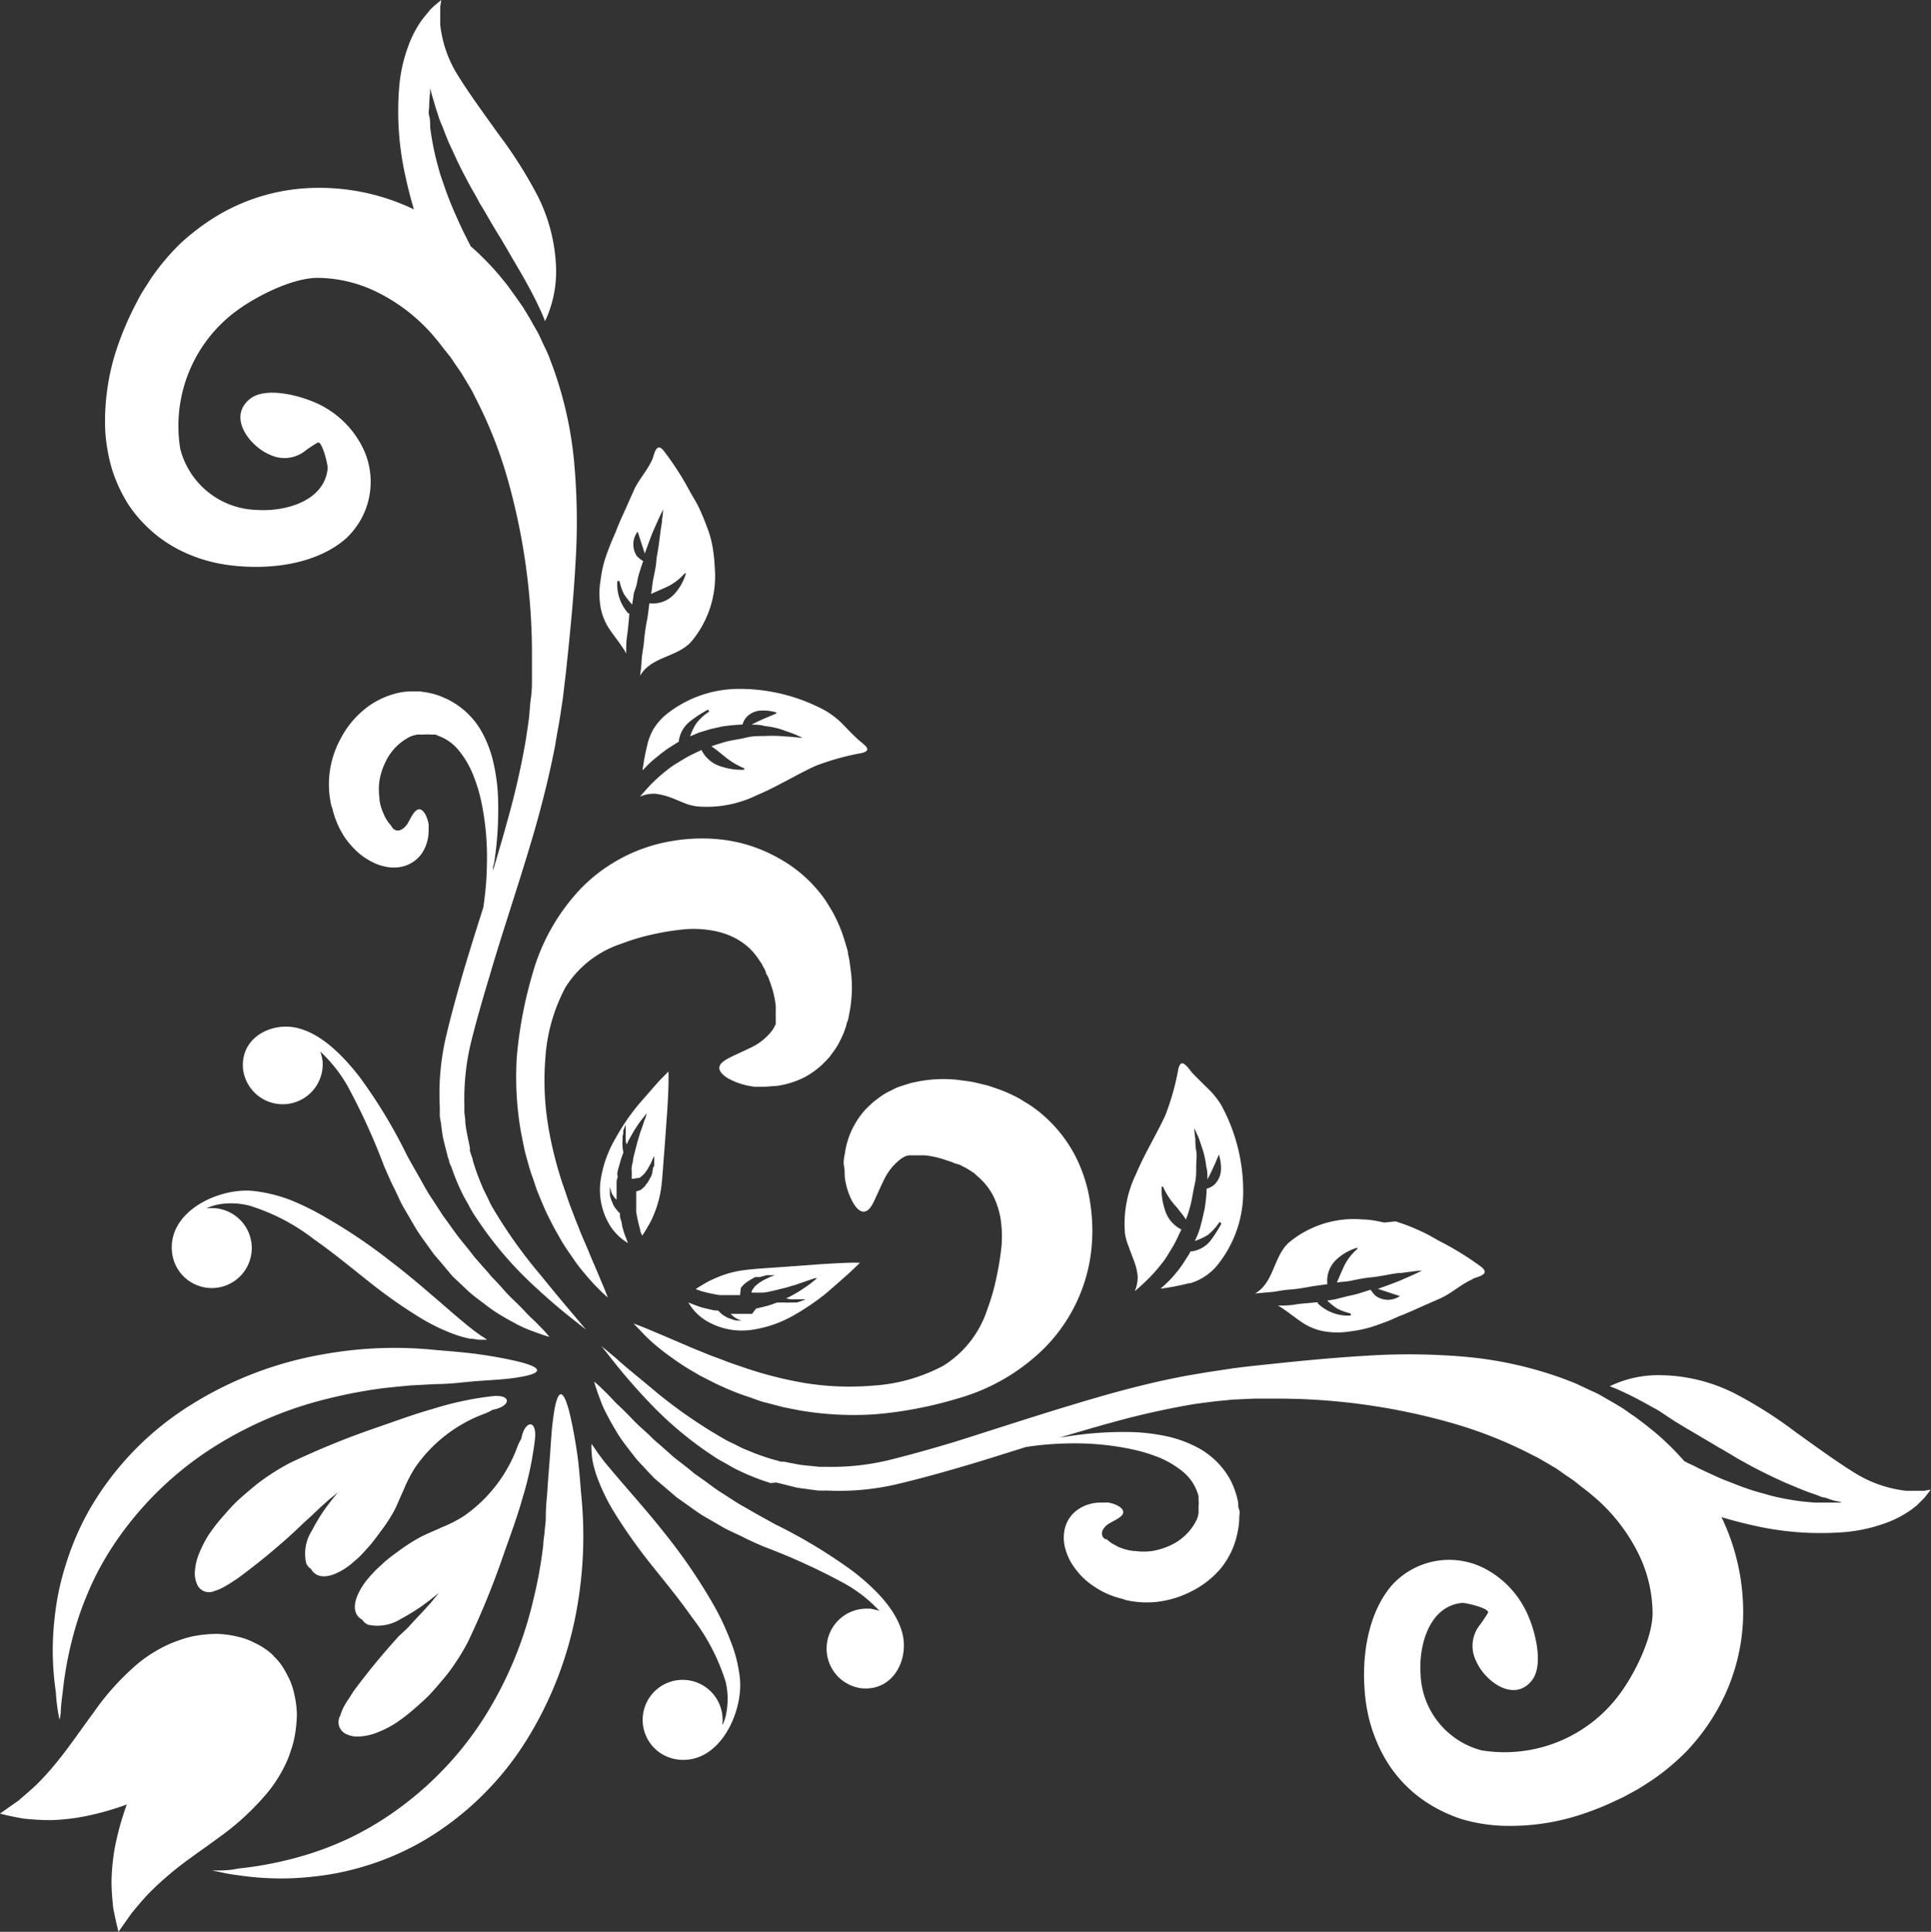 <svg xmlns="http://www.w3.org/2000/svg" viewBox="0 0 132.82 132.86"><rect x="0" y="0" width="132.82" height="132.86" fill="#333333" stroke="none"/><defs><style>.cls-1{fill:#fff;}</style></defs><title>Flower Corner BL</title><g id="Layer_2" data-name="Layer 2"><g id="Layer_1-2" data-name="Layer 1"><path class="cls-1" d="M22.19,73a3.06,3.06,0,0,0-.16-.68,10,10,0,0,1,1.87,2.36,44.27,44.27,0,0,1,2.53,5.55c.22.49.43,1,.67,1.47s.45,1,.71,1.43l.79,1.35c.26.43.56.83.84,1.22l.41.57.44.51.84,1,.85.8a8.19,8.19,0,0,0,.8.69c.55.41,1,.78,1.49,1.08s.88.51,1.25.71a8.1,8.1,0,0,0,1,.45l.71.26c.38.13.56.17.56.17s-.12-.15-.39-.45l-.52-.53c-.21-.21-.48-.44-.75-.74s-.61-.62-1-1S34.41,88.41,34,88c-.23-.22-.42-.49-.66-.74l-.71-.81c-.23-.3-.47-.61-.73-.92L31.48,85l-.38-.52c-.25-.37-.54-.72-.79-1.12l-.79-1.21c-.26-.42-.5-.87-.75-1.31s-.52-.9-.77-1.37a35.42,35.42,0,0,0-3.25-5.38c-1.07-1.38-2.59-3-4.34-3.4s-3.91.67-3.69,2.86A2.75,2.75,0,0,0,22.19,73Z"/><path class="cls-1" d="M4.18,117.78c0-.31.05-.78.13-1.38a25.28,25.28,0,0,1,1-4.87,22.44,22.44,0,0,1,1.25-3.11,21,21,0,0,1,2-3.22,23.15,23.15,0,0,1,6.27-5.76,26.4,26.4,0,0,1,7.94-3.3,33.22,33.22,0,0,1,3.77-.69l.89-.09.86-.08L30,95.19c1.05,0,2-.15,2.86-.21s1.59-.1,2.19-.17c1.2-.15,1.87-.33,1.89-.56s-.64-.48-1.83-.73c-.6-.13-1.33-.26-2.18-.38s-1.84-.2-2.93-.29a27.53,27.53,0,0,0-7.81.3,25.19,25.19,0,0,0-9.09,3.49,20.62,20.62,0,0,0-6.84,7,19,19,0,0,0-1.72,3.92,18.07,18.07,0,0,0-.77,3.6,19.61,19.61,0,0,0,.07,5.21A12.68,12.68,0,0,0,4,117.79c.06.31.09.48.09.48S4.15,118.1,4.18,117.78Z"/><path class="cls-1" d="M17.16,82.92a13.89,13.89,0,0,1,4.42,2.3c1.43,1,2.79,2.14,4,3.09a34.63,34.63,0,0,0,3.29,2.3,13.33,13.33,0,0,0,2.53,1.21,8.78,8.78,0,0,0,.92.25c.27,0,.49.07.66.07.36,0,.52,0,.52,0a4.68,4.68,0,0,0-.42-.28l-.5-.36c-.2-.17-.43-.33-.69-.56-.52-.42-1.17-1-2-1.71s-1.82-1.57-3.07-2.52a36.51,36.51,0,0,0-4.35-2.94A18.4,18.4,0,0,0,20,82.54a10.24,10.24,0,0,0-2.65-.64c-2.33-.2-5.8,1.41-5.52,4.2a2.75,2.75,0,1,0,2.46-3h-.08a3.51,3.51,0,0,1,.9-.28A5.11,5.11,0,0,1,17.16,82.92Z"/><path class="cls-1" d="M27.06,104c.28-.53.48-1.06.71-1.55a9.7,9.7,0,0,1,.77-1.5,10,10,0,0,1,4.84-3.74,3.85,3.85,0,0,0,.5-.25c1.24-.22,1.38-1.07,0-.94a21.91,21.91,0,0,0-4.08.87c-1.33.37-2.58.84-3.83,1.27a56.06,56.06,0,0,0-6.06,2.47,15.93,15.93,0,0,0-2.24,1.44c-.4.33-.82.68-1.23,1.05s-.77.79-1.13,1.2a12.39,12.39,0,0,0-1,1.3,8.38,8.38,0,0,0-.65,1.31,3.94,3.94,0,0,0-.26,1.19,1.86,1.86,0,0,0,.21.95.89.89,0,0,0,1.12.36,3.3,3.3,0,0,0,.78-.35,4.92,4.92,0,0,0,.43-.26c.15-.1.3-.19.45-.3a45.33,45.33,0,0,0,3.82-3.14l.59-.56.59-.54.59-.56.61-.55.65-.53c-.35.42-.69.86-1,1.3a14,14,0,0,0-.8,1.35,2.93,2.93,0,0,0-.38,2.21.79.79,0,0,0,.33.4c.28.52.87.67,1.68.33a4.43,4.43,0,0,0,1.18-.75c.19-.16.38-.32.57-.51l.52-.57c.35-.39.65-.82.95-1.22S26.86,104.35,27.06,104Z"/><path class="cls-1" d="M44.58,51a18.34,18.34,0,0,0-.37,1.85l0,.13a7.2,7.2,0,0,1,1-.94c.21-.18.44-.35.67-.52l.72-.46L46.7,51a.33.33,0,0,1,0-.1,2.06,2.06,0,0,1,.73-1.26,8.6,8.6,0,0,1,1.22-.81c.08-.05.15.09.09.14a3.37,3.37,0,0,0-.85.79,3.6,3.6,0,0,0-.42.88l.62-.26.8-.24.8-.18a13.64,13.64,0,0,1,1.38-.13,1.36,1.36,0,0,1,.28-.51,1.45,1.45,0,0,1,1-.45A3.11,3.11,0,0,1,53.4,49s0,0,0,.05-1.07.43-1.7.79c.31,0,.6,0,.87.09a6.35,6.35,0,0,1,1.12.22l.82.29a7.26,7.26,0,0,1,.69.31l-.72-.07-.83-.06a9.68,9.68,0,0,0-1.07,0c-.39,0-.82,0-1.26.11s-.91.16-1.39.28c-.32.1-.66.19-1,.32a.78.78,0,0,1,.15.1c.23.16.45.35.68.53a5.38,5.38,0,0,0,1.43.88s0,.1,0,.1a4.37,4.37,0,0,1-1.54-.21,2.2,2.2,0,0,1-1.4-1.15c-.39.19-.78.36-1.15.58l-.66.4a6.19,6.19,0,0,0-.62.45,11.86,11.86,0,0,0-1.11,1q-.37.41-.69.78a2.34,2.34,0,0,1,1.05-.2,4.5,4.5,0,0,1,1,.24c.32.11.64.26.95.38a3.5,3.5,0,0,0,.92.25,7.84,7.84,0,0,0,4.12-.77c1.38-.58,2.62-1.36,4-2a17,17,0,0,1,3.22-.9c.49-.12.43-.33.21-.53s-.38-.31-.52-.45c-.35-.32-.67-.66-1-1a5.87,5.87,0,0,0-1.17-.92,12.39,12.39,0,0,0-6.09-1.51,8,8,0,0,0-5,1.85,4.42,4.42,0,0,0-.77.92A4.64,4.64,0,0,0,44.58,51Z"/><path class="cls-1" d="M15,14.8a15.65,15.65,0,0,0-2.65,2,16.17,16.17,0,0,0-2,2.4c-.26.43-.56.84-.78,1.27l-.34.65c-.11.22-.22.44-.32.66a21.27,21.27,0,0,0-1,2.58,15.84,15.84,0,0,0-.67,5.29,12,12,0,0,0,.46,2.61,10.55,10.55,0,0,0,1.08,2.36,9.26,9.26,0,0,0,3.42,3.13,10.44,10.44,0,0,0,3.58,1.12c2.62.34,5.9,0,8-1.82a5.32,5.32,0,0,0,1-6.58A6.53,6.53,0,0,0,22.31,28c-1.16-.68-3.93-1.51-5.11-.57-1.59,1.26,0,3.28,1.36,3.84A2.3,2.3,0,0,0,21,31a8.68,8.68,0,0,1,.85-.56c.31-.15.71,1.56.69,1.76-.22,2.31-3,3-4.86,2.87a5.59,5.59,0,0,1-5.28-4.19,9.83,9.83,0,0,1,3.92-9.54c1.37-1,3.79-2.22,5.51-2.23a9.41,9.41,0,0,1,4.15,1A12.32,12.32,0,0,1,29.73,23l.42.5.41.53.42.52c.13.18.24.37.37.55l.38.55.35.58.35.59c.11.2.21.41.31.61a30,30,0,0,1,2.15,5.43A44.28,44.28,0,0,1,36.59,45c0,.51,0,1,0,1.51s0,1-.07,1.47-.09,1-.14,1.46l-.21,1.43a53.86,53.86,0,0,1-1.26,5.54c-.32,1.18-.66,2.33-1,3.46,0-.16,0-.32.07-.47A24,24,0,0,0,34.26,55,12.38,12.38,0,0,0,34,52.74a8.1,8.1,0,0,0-.83-2.35A5.44,5.44,0,0,0,31,48.21a2.35,2.35,0,0,0-.39-.19,3.42,3.42,0,0,0-.4-.17,4.72,4.72,0,0,0-.88-.23l-.47-.07h-.5a4.43,4.43,0,0,0-1,.11A5.67,5.67,0,0,0,25,48.84a6.4,6.4,0,0,0-1.59,2,6.52,6.52,0,0,0-.58,4.73s0-.08,0-.12a6.06,6.06,0,0,0,.85,2.09,5.47,5.47,0,0,0,.68.83,4.31,4.31,0,0,0,.83.68,4.68,4.68,0,0,0,.55.3,2.78,2.78,0,0,0,.59.21,2.75,2.75,0,0,0,1.13.08,2.27,2.27,0,0,0,1.59-1,2.82,2.82,0,0,0,.43-1.43,2.91,2.91,0,0,0,0-.3.85.85,0,0,0,0-.23,1.91,1.91,0,0,0-.1-.38c-.15-.45-.37-.65-.56-.64s-.38.24-.57.59l-.15.28a1,1,0,0,0-.08.14.48.48,0,0,1-.09.11.89.89,0,0,1-.36.29.43.43,0,0,1-.41,0,.36.36,0,0,1-.15-.12l-.05-.07s0,0-.05-.08a4.4,4.4,0,0,1-.27-.35,2.42,2.42,0,0,1-.24-.45,3.35,3.35,0,0,1-.3-1l0-.12a4.22,4.22,0,0,1,0-1.18,4.46,4.46,0,0,1,.39-1.24,3.69,3.69,0,0,1,1.77-1.82,3.6,3.6,0,0,1,.44-.12l.22,0h.23a2.53,2.53,0,0,1,.47,0l.23,0c.07,0,.16,0,.22.06a3.19,3.19,0,0,1,1.46,1,6.35,6.35,0,0,1,1,1.68,11,11,0,0,1,.58,1.9,18.51,18.51,0,0,1,.38,4.26,20.42,20.42,0,0,1-.18,2.5l-.06.47c-.47,1.47-.92,2.91-1.34,4.31-.47,1.63-.9,3.16-1.27,4.76a17.39,17.39,0,0,0-.39,4.67c0,.18,0,.37,0,.56s.05.36.08.55c.05.36.08.73.16,1.08s.17.69.25,1l.06.25.09.24c0,.17.11.33.17.49a15.57,15.57,0,0,0,.75,1.81c.14.29.31.55.45.82s.29.53.46.77a25.21,25.21,0,0,0,3.8,4.54c1.17,1.1,2.13,1.9,2.79,2.42l1,.79-.84-1c-.55-.64-1.34-1.59-2.34-2.82A33.3,33.3,0,0,1,33.85,83c-.14-.24-.24-.49-.37-.75s-.26-.5-.36-.77a15.59,15.59,0,0,1-.6-1.67c0-.14-.09-.29-.13-.44l-.07-.22,0-.22c-.06-.31-.13-.61-.19-.93S32,77.32,32,77l-.06-.49V76a16.7,16.7,0,0,1,.43-4.2c.35-1.43.8-3,1.28-4.59C34.58,64,35.75,60.64,36.8,57c.52-1.83,1-3.74,1.38-5.71.08-.5.17-1,.26-1.5s.16-1,.24-1.53.12-1,.19-1.55.11-1,.17-1.54c.21-2.06.42-4.18.54-6.37A45.05,45.05,0,0,0,39.51,32,26.25,26.25,0,0,0,38,25.16c-.11-.27-.2-.55-.32-.83s-.26-.54-.38-.81-.25-.55-.4-.81-.3-.52-.44-.78L36,21.17l-.5-.72-.52-.72c-.17-.23-.36-.46-.55-.69a18.64,18.64,0,0,0-2.06-2.11c-.08-.17-.17-.34-.25-.5s-.21-.41-.3-.6-.19-.41-.28-.6c-.18-.41-.36-.8-.52-1.2s-.31-.78-.44-1.17-.27-.75-.37-1.12-.2-.73-.28-1.07c-.16-.7-.27-1.34-.34-1.9,0-.29,0-.55-.07-.8s0-.46,0-.67a8.57,8.57,0,0,1,.06-.92l0-.32.09.32c.05.22.15.52.26.9.05.19.13.4.2.63s.16.47.27.72.2.53.32.82.24.57.39.87c.27.61.58,1.26.94,1.93.17.33.36.68.55,1,.1.18.2.35.29.53s.2.35.31.53l.31.53.32.55c.21.36.44.72.66,1.09s.44.74.66,1.13l.67,1.14c.44.77.88,1.56,1.26,2.39.15.3.28.62.41.95a8,8,0,0,0,.76-3.58,11.85,11.85,0,0,0-1.25-5,30.3,30.3,0,0,0-2.7-4.27c-1-1.4-2-2.76-2.77-4A8.21,8.21,0,0,1,30.28,1.7c0-.13,0-.26,0-.37s0-.22,0-.33,0-.2,0-.29,0-.17,0-.24c.05-.3.07-.47.07-.47L30,.29,29.8.46l-.22.22L29.32,1c-.09.1-.17.21-.27.33a7.5,7.5,0,0,0-1,1.93,10.48,10.48,0,0,0-.59,2.7A20.37,20.37,0,0,0,27.86,12c.18.84.38,1.64.61,2.4a15,15,0,0,0-6.73-1.48A13.55,13.55,0,0,0,15,14.8Z"/><path class="cls-1" d="M44.87,31.59c-.34.78-1,1.46-1.3,2.2-.17.37-.33.74-.5,1.12s-.34.74-.49,1.1c-.08.18-.15.36-.22.55l-.23.53c-.15.35-.28.7-.39,1a8,8,0,0,0-.43,1.81,5.53,5.53,0,0,0,0,1.86,4,4,0,0,0,.7,1.64c.33.47.68.9,1,1.42,0,0,0,.07.06.11,0-.4,0-.78.06-1.18s.11-.95.15-1.43l0-.14-.07,0A3,3,0,0,1,42.46,40c0-.06.14-.06.16,0a3.43,3.43,0,0,0,.31.88,7.22,7.22,0,0,0,.55.7l.09-.56c0-.22.11-.45.18-.67s.09-.44.14-.65c.1-.39.23-.76.35-1.11a2.24,2.24,0,0,1-.44-.35,1.46,1.46,0,0,1,.06-1.68s0,0,0,0,.29.9.49,1.51l.26-.72c.13-.34.24-.66.37-.94l.32-.72c.19-.41.31-.64.31-.64s0,.25-.07.68c0,.21-.06.46-.1.76s-.08.62-.13,1-.14.74-.17,1.14-.14.84-.22,1.27-.07.63-.14.95l.17-.08.77-.34a3.77,3.77,0,0,0,1.38-1s.09,0,.08,0a3.52,3.52,0,0,1-.81,1.44,2,2,0,0,1-1.7.62c-.06.38-.09.78-.17,1.18s-.16.94-.2,1.41-.15.93-.17,1.39-.07.68-.1,1c.76-1.32,2.54-1.26,3.51-2.33A7,7,0,0,0,49.16,39,10.69,10.69,0,0,0,49,37.54c-.05-.23-.09-.45-.16-.67a6,6,0,0,0-.22-.64c-.15-.42-.32-.83-.5-1.22s-.41-.76-.62-1.12A20.16,20.16,0,0,0,45.65,31c-.3-.37-.46-.22-.57,0S44.94,31.43,44.87,31.59Z"/><path class="cls-1" d="M43.84,81.92l-.08,0v.19c0,.21,0,.42,0,.62l0,.31,0,.32a12.24,12.24,0,0,0,.27,1.2c0,.14.09.28.14.42a5.42,5.42,0,0,0,.38-.61,4.92,4.92,0,0,0,.39-.76,7.48,7.48,0,0,0,.55-2c.08-.65.12-1.43.19-2.28s.13-1.79.19-2.6.1-1.61.11-2.16,0-.88,0-.88l-.62.63c-.37.41-.88,1-1.43,1.63a15.1,15.1,0,0,0-1.6,2.35,8,8,0,0,0-1,2.76,4.7,4.7,0,0,0,.58,3.15,3.69,3.69,0,0,0,1.28,1.28c-.06-.17-.12-.33-.19-.5s-.07-.21-.11-.33l-.1-.34c0-.23-.12-.46-.15-.7l0-.18a.9.9,0,0,1-.17-.17l-.13-.16s-.08-.12-.12-.18-.07-.15-.1-.23a1.86,1.86,0,0,1-.1-.25,2.68,2.68,0,0,1-.07-.27l0-.26a2.09,2.09,0,0,1,0-.25,1.62,1.62,0,0,1,0-.22c0-.07,0-.13,0-.18s0-.1,0-.14l0-.12v.26a1.11,1.11,0,0,0,0,.17.63.63,0,0,0,0,.19,1.66,1.66,0,0,0,.06.21,1.06,1.06,0,0,0,.06.19c0,.07.06.13.1.19a.91.91,0,0,0,.11.16,1.79,1.79,0,0,0,.13.14.12.12,0,0,1,0,0c0-.13,0-.27,0-.4s0-.25,0-.36l0-.36c0-.12,0-.23.05-.35s0-.22,0-.34.1-.44.16-.65a6.17,6.17,0,0,1,.19-.61,1.59,1.59,0,0,0,.07-.2.09.09,0,0,1,0,0,2.28,2.28,0,0,1-.06-.39,3.57,3.57,0,0,1,0-.46,1.7,1.7,0,0,0,0-.22,1.42,1.42,0,0,1,.05-.22,1.33,1.33,0,0,0,0-.19,1,1,0,0,1,.07-.18,1.45,1.45,0,0,1,.1-.24.41.41,0,0,1,0-.09.66.66,0,0,0,0,.09,1.33,1.33,0,0,0,0,.26l0,.17a1.09,1.09,0,0,1,0,.18v.2c0,.06,0,.13,0,.19s0,.24.07.35l.12-.26c.17-.3.32-.58.47-.81a6.39,6.39,0,0,1,.41-.59c.12-.16.22-.27.28-.36l.11-.12-.06.16c0,.1-.09.25-.15.44s-.14.41-.23.67-.08.27-.13.42-.09.29-.13.45c-.08.32-.18.67-.25,1,0,.19-.08.37-.1.57s0,.19,0,.29a2.89,2.89,0,0,1,0,.29v.22l.09,0L44,81l.14-.11.15-.14a1.24,1.24,0,0,0,.14-.18l.07-.1a.27.27,0,0,0,.06-.1,2.25,2.25,0,0,0,.12-.21,2,2,0,0,0,.11-.2l.08-.2L45,79.5a.64.64,0,0,1,0-.12.48.48,0,0,1,0,.12c0,.08,0,.19,0,.32a1.43,1.43,0,0,0,0,.22c0,.07,0,.16-.06.24s0,.17-.07.26l0,.13-.05.13c0,.09-.09.18-.12.26l-.14.25-.17.21c0,.07-.11.12-.16.18l-.15.13Z"/><path class="cls-1" d="M46.36,57.82A11.34,11.34,0,0,0,40,61.06,14,14,0,0,0,36.62,67a29.16,29.16,0,0,0-1.07,5.65,22,22,0,0,0,.27,5.14c.08.39.15.78.23,1.16s.19.74.29,1.1a10.53,10.53,0,0,0,.32,1c.12.34.21.67.35,1,.26.63.5,1.23.78,1.76.14.28.27.54.41.79l.41.72c.27.46.56.87.82,1.24a9.79,9.79,0,0,0,.76,1,15.3,15.3,0,0,0,1.17,1.27l.44.41s-.06-.2-.21-.56l-.66-1.57-.23-.53L40.46,86c-.17-.41-.37-.85-.56-1.32-.09-.24-.19-.48-.29-.73s-.2-.52-.3-.78c-.21-.54-.39-1.12-.6-1.71a26.28,26.28,0,0,1-1-4,19.27,19.27,0,0,1-.2-4.66,12,12,0,0,1,1.38-4.89,7.15,7.15,0,0,1,3.84-3A14.84,14.84,0,0,1,45,64.24a17.43,17.43,0,0,1,2.12-.33A7.39,7.39,0,0,1,49,64a5.36,5.36,0,0,1,1.51.49,4.64,4.64,0,0,1,1.13.81c.07.09.16.16.23.26l.22.28.21.31a1.77,1.77,0,0,1,.19.33,3.65,3.65,0,0,1,.18.34c0,.13.1.25.16.37s.09.25.14.37.08.26.13.38a6.46,6.46,0,0,1,.26,1.28l0,.14s0,.08,0,.13a1.92,1.92,0,0,0,0,.24,1.55,1.55,0,0,0,0,.22c0,.08,0,.13,0,.2l0,.1,0,.09c0,.06,0,.14-.06.2a1.68,1.68,0,0,1-.21.36,4,4,0,0,1-1.51,1.18c-.57.28-1.1.5-1.47.7s-.6.39-.63.62.15.47.54.73a4.78,4.78,0,0,0,1.9.61l.72,0,.81-.06a6,6,0,0,0,1.92-.61,5.73,5.73,0,0,0,1-.69c.17-.14.32-.3.48-.46l.23-.25a2.83,2.83,0,0,1,.2-.28,6,6,0,0,0,.39-.59c.11-.21.21-.42.31-.64a6,6,0,0,0,.24-.67c0-.12.08-.24.11-.35s.05-.23.07-.35A9.14,9.14,0,0,0,58.55,67l-.09-.69a4.19,4.19,0,0,0-.13-.69c0-.24-.11-.48-.17-.71s-.15-.48-.23-.73a11,11,0,0,0-.66-1.46c-.14-.24-.29-.48-.44-.72a7,7,0,0,0-.52-.7A9.49,9.49,0,0,0,53.52,59,10.32,10.32,0,0,0,50,57.79,12,12,0,0,0,46.36,57.82Z"/><path class="cls-1" d="M0,124.73l1.28-.9c.36-.32.79-.67,1.23-1.09a18.51,18.51,0,0,0,1.3-1.43c.88-1.06,1.7-2.28,2.62-3.52a17.53,17.53,0,0,1,3.14-3.45,9.89,9.89,0,0,1,1.84-1.16,8.4,8.4,0,0,1,.94-.38,6.89,6.89,0,0,1,.9-.26,9,9,0,0,1,1.7-.17,7.14,7.14,0,0,1,1.43.2,4.58,4.58,0,0,1,1.1.4,5.12,5.12,0,0,1,.77.44,3.79,3.79,0,0,1,.59.49s-.07.29-.21.75c-.08.23-.18.49-.29.78s-.25.6-.4,1a9,9,0,0,1-.5,1,8.16,8.16,0,0,1-.63,1.1c-.12.18-.26.38-.4.56s-.3.36-.47.56a9.93,9.93,0,0,1-1.23,1.15,23.33,23.33,0,0,1-3.88,2.38,19.24,19.24,0,0,1-5.06,1.75,13.64,13.64,0,0,1-2.34.25,18,18,0,0,1-1.84-.11C.56,124.89,0,124.73,0,124.73Z"/><path class="cls-1" d="M59.81,110.63a3.75,3.75,0,0,1,.68.16,9.72,9.72,0,0,0-2.36-1.86,44.1,44.1,0,0,0-5.54-2.54c-.5-.21-1-.43-1.47-.67s-1-.45-1.44-.71l-1.35-.78c-.43-.27-.82-.57-1.21-.84l-.58-.41-.51-.44-1-.85c-.28-.29-.55-.57-.8-.85a8.34,8.34,0,0,1-.7-.8c-.41-.54-.78-1-1.07-1.48s-.52-.89-.71-1.26a6.77,6.77,0,0,1-.45-1c-.11-.29-.2-.53-.26-.72a5.05,5.05,0,0,1-.17-.56s.15.12.44.39l.53.52c.21.22.44.48.74.76s.62.6,1,1,.8.73,1.24,1.17c.22.23.49.43.74.66l.81.72.93.72.48.4.53.37c.36.25.72.54,1.11.8l1.21.78c.42.26.87.5,1.31.76l1.37.76a35.74,35.74,0,0,1,5.38,3.25c1.38,1.07,3,2.6,3.4,4.35s-.67,3.9-2.85,3.68a2.75,2.75,0,0,1,.54-5.47Z"/><path class="cls-1" d="M15,128.64c.32,0,.78,0,1.38-.13a25.13,25.13,0,0,0,4.87-1,22,22,0,0,0,3.11-1.25,21.43,21.43,0,0,0,3.23-2A23,23,0,0,0,33.38,118,26.34,26.34,0,0,0,36.69,110a31,31,0,0,0,.68-3.77c0-.3.07-.59.09-.89s.07-.56.08-.86q0-.85.09-1.65c.06-1.06.15-2,.21-2.86s.1-1.59.18-2.19c.14-1.21.33-1.88.55-1.89s.48.63.73,1.83c.13.59.26,1.32.39,2.18s.2,1.84.29,2.92a28.28,28.28,0,0,1-.3,7.81,25.49,25.49,0,0,1-3.49,9.09,20.73,20.73,0,0,1-7,6.84,18.79,18.79,0,0,1-3.92,1.73,18.59,18.59,0,0,1-3.6.76,19.61,19.61,0,0,1-5.21-.07,12.41,12.41,0,0,1-1.38-.24l-.49-.09Z"/><path class="cls-1" d="M49.91,115.66a14.05,14.05,0,0,0-2.3-4.41c-1-1.43-2.15-2.79-3.1-4a36.57,36.57,0,0,1-2.3-3.3A13.67,13.67,0,0,1,41,101.39a7.92,7.92,0,0,1-.24-.92,5,5,0,0,1-.07-.66,3,3,0,0,1,0-.51l.28.41c.09.14.21.3.36.5s.32.43.55.69c.43.52,1,1.18,1.71,2s1.57,1.82,2.53,3.06a37.91,37.91,0,0,1,2.93,4.36,17.87,17.87,0,0,1,1.2,2.54,9.63,9.63,0,0,1,.65,2.64c.19,2.33-1.42,5.8-4.21,5.52a2.75,2.75,0,1,1,3-2.46.28.28,0,0,1,0,.09,3.13,3.13,0,0,0,.28-.91A5.1,5.1,0,0,0,49.91,115.66Z"/><path class="cls-1" d="M28.83,105.76c.52-.28,1.05-.48,1.54-.71a9.2,9.2,0,0,0,1.5-.76,10,10,0,0,0,3.74-4.85,3.85,3.85,0,0,1,.25-.5c.22-1.24,1.07-1.37.94,0a22.84,22.84,0,0,1-.86,4.09c-.37,1.32-.84,2.57-1.28,3.82a56.06,56.06,0,0,1-2.47,6.06,15.21,15.21,0,0,1-1.43,2.24c-.33.4-.68.82-1.05,1.23s-.8.78-1.21,1.14a12.27,12.27,0,0,1-1.3,1,7.17,7.17,0,0,1-1.3.65,3.77,3.77,0,0,1-1.2.26,1.78,1.78,0,0,1-.95-.2A.9.9,0,0,1,23.4,118a3.43,3.43,0,0,1,.34-.78,4.94,4.94,0,0,1,.27-.42l.29-.46a47.36,47.36,0,0,1,3.14-3.82L28,112l.55-.6.56-.59.54-.6.54-.66c-.43.35-.87.7-1.31,1a15.43,15.43,0,0,1-1.34.81,3,3,0,0,1-2.22.38.85.85,0,0,1-.4-.34c-.52-.28-.67-.87-.33-1.68a4.69,4.69,0,0,1,.75-1.18c.16-.19.33-.38.51-.56s.39-.35.57-.53c.39-.35.83-.65,1.22-.94A13.06,13.06,0,0,1,28.83,105.76Z"/><path class="cls-1" d="M81.83,88.24a16.1,16.1,0,0,1-1.86.37.28.28,0,0,1-.13,0,7.94,7.94,0,0,0,1-1c.18-.21.35-.44.51-.67l.46-.72.08-.16h.1a2,2,0,0,0,1.27-.73A10.21,10.21,0,0,0,84,84.18c0-.08-.09-.16-.15-.09a3.71,3.71,0,0,1-.78.85,4.33,4.33,0,0,1-.89.41c.1-.2.19-.41.27-.62s.16-.54.23-.8l.18-.8A11.19,11.19,0,0,0,83,81.75a1.32,1.32,0,0,0,.52-.27,1.51,1.51,0,0,0,.46-1,3.14,3.14,0,0,0-.14-1.08s0,0,0,0-.43,1.07-.79,1.71c0-.31,0-.61-.08-.88a6.49,6.49,0,0,0-.23-1.12c-.11-.32-.2-.6-.28-.82-.19-.45-.31-.69-.31-.69s0,.27.07.73c0,.22,0,.5.06.82s0,.68,0,1.07,0,.82-.11,1.27-.16.91-.28,1.38-.19.66-.32,1l-.1-.15c-.16-.23-.35-.45-.52-.68A5,5,0,0,1,80,81.62s-.1,0-.1,0a4.27,4.27,0,0,0,.21,1.53,2.22,2.22,0,0,0,1.15,1.41c-.19.39-.36.79-.58,1.16s-.27.44-.4.66a5.44,5.44,0,0,1-.45.62,10.43,10.43,0,0,1-1,1.1c-.26.25-.52.49-.78.7a2.36,2.36,0,0,0,.2-1.05,3.82,3.82,0,0,0-.24-1c-.11-.32-.25-.64-.37-1a4,4,0,0,1-.26-.91,7.82,7.82,0,0,1,.77-4.12c.58-1.38,1.36-2.63,2-4a17.14,17.14,0,0,0,.9-3.21c.13-.5.32-.43.54-.22s.31.39.44.52c.32.34.67.67,1,1A5.87,5.87,0,0,1,84,76a12.39,12.39,0,0,1,1.51,6.09,8,8,0,0,1-1.84,5,3.87,3.87,0,0,1-1.85,1.18Z"/><path class="cls-1" d="M118,117.8a14.43,14.43,0,0,1-2,2.65,15.58,15.58,0,0,1-2.4,2c-.42.27-.84.56-1.27.78l-.64.35-.66.31a19.34,19.34,0,0,1-2.58,1,15.61,15.61,0,0,1-5.29.67,11.5,11.5,0,0,1-2.62-.45A10.15,10.15,0,0,1,98.19,124a9,9,0,0,1-3.12-3.42A10.69,10.69,0,0,1,93.94,117c-.34-2.61,0-5.9,1.82-8a5.32,5.32,0,0,1,6.59-1,6.5,6.5,0,0,1,2.44,2.47c.68,1.15,1.5,3.92.58,5.1-1.26,1.59-3.29,0-3.85-1.36a2.3,2.3,0,0,1,.26-2.44,9.71,9.71,0,0,0,.57-.85c.14-.31-1.57-.7-1.77-.68-2.31.21-3,3-2.87,4.86a5.63,5.63,0,0,0,4.19,5.28,9.84,9.84,0,0,0,9.55-3.93c1-1.36,2.21-3.79,2.22-5.5a9.4,9.4,0,0,0-1-4.15,12.35,12.35,0,0,0-2.9-3.75l-.5-.42-.53-.41-.53-.42-.55-.37-.55-.39c-.18-.12-.38-.22-.58-.35l-.59-.34c-.19-.12-.41-.21-.61-.32a29.68,29.68,0,0,0-5.43-2.15,43.89,43.89,0,0,0-12.15-1.69c-.5,0-1,0-1.5,0l-1.48.07c-.48.05-1,.09-1.45.15s-1,.12-1.44.2a56.61,56.61,0,0,0-5.54,1.26c-1.17.32-2.33.67-3.46,1l.48-.07a24.73,24.73,0,0,1,4.47-.31,13.24,13.24,0,0,1,2.22.25,8.29,8.29,0,0,1,2.35.83,5.52,5.52,0,0,1,2.19,2.14c.07.12.13.26.19.39a3.47,3.47,0,0,1,.16.41,4.62,4.62,0,0,1,.23.87c0,.16,0,.32.07.47s0,.33,0,.5a4.43,4.43,0,0,1-.11,1A5.6,5.6,0,0,1,84,107.83a6.37,6.37,0,0,1-2,1.59,7,7,0,0,1-2.34.74,6.44,6.44,0,0,1-2.4-.16l.12,0a5.76,5.76,0,0,1-2.08-.86,5,5,0,0,1-.84-.67,5.19,5.19,0,0,1-.68-.84,3.16,3.16,0,0,1-.3-.55,3.48,3.48,0,0,1-.21-.59,2.73,2.73,0,0,1-.07-1.13,2.22,2.22,0,0,1,1-1.58,2.75,2.75,0,0,1,1.44-.44H76a1.43,1.43,0,0,1,.23,0,2.22,2.22,0,0,1,.39.1c.44.16.65.37.64.57s-.24.37-.59.56l-.28.15-.15.09-.11.08a1.21,1.21,0,0,0-.29.36.51.51,0,0,0,0,.42.58.58,0,0,0,.12.14l.07.05s0,0,.09,0a3,3,0,0,0,.35.28l.44.24a3.69,3.69,0,0,0,1.06.29l.11,0a4.22,4.22,0,0,0,1.18,0,4.88,4.88,0,0,0,1.25-.39,3.73,3.73,0,0,0,1.81-1.78,1.69,1.69,0,0,0,.12-.44c0-.07,0-.14,0-.22v-.22a2.58,2.58,0,0,0,0-.48c0-.08,0-.15,0-.22a1.16,1.16,0,0,0-.06-.22,3.21,3.21,0,0,0-1-1.47,6.52,6.52,0,0,0-1.68-1,11.36,11.36,0,0,0-1.91-.57,19,19,0,0,0-4.26-.39,22.62,22.62,0,0,0-2.5.18l-.47.07c-1.47.46-2.9.92-4.31,1.33-1.63.48-3.16.9-4.75,1.27a17.43,17.43,0,0,1-4.67.39,5.43,5.43,0,0,1-.57,0l-.54-.07c-.37-.06-.73-.08-1.08-.17l-1-.25-.25-.06L53,102l-.48-.16a15.76,15.76,0,0,1-1.82-.76c-.28-.13-.54-.3-.81-.45s-.53-.28-.77-.45a24.92,24.92,0,0,1-4.54-3.81c-1.11-1.17-1.9-2.13-2.42-2.79l-.79-1,1,.83C43,94,44,94.78,45.18,95.78A33.75,33.75,0,0,0,49.87,99c.23.14.49.24.74.37s.5.26.77.36a16.44,16.44,0,0,0,1.67.61l.44.12.22.07.22,0,.93.18c.31.06.64.08,1,.12l.49.05h.5a16.73,16.73,0,0,0,4.2-.44c1.43-.35,3-.79,4.6-1.27,3.18-1,6.57-2.13,10.23-3.18,1.83-.52,3.73-1,5.71-1.37L83,94.38l1.52-.23c.52-.08,1-.13,1.56-.2l1.54-.16c2.07-.22,4.18-.42,6.37-.55a45,45,0,0,1,6.76.07,26.57,26.57,0,0,1,6.87,1.54c.28.11.56.21.83.33l.81.38c.27.13.55.24.81.39l.78.45c.26.15.52.3.77.46s.47.34.72.5.47.35.71.52l.69.55a18.64,18.64,0,0,1,2.11,2.06c.17.09.34.18.51.25s.4.21.6.3l.6.28c.4.18.79.37,1.19.52s.78.31,1.17.45.76.26,1.13.36.72.21,1.07.29a18.16,18.16,0,0,0,1.9.33l.79.07c.24,0,.47,0,.67,0,.4,0,.71,0,.93,0l.31,0-.32-.09c-.21,0-.52-.14-.9-.26-.19,0-.39-.12-.62-.2s-.48-.16-.73-.26-.53-.21-.81-.33-.58-.24-.88-.38c-.61-.28-1.25-.59-1.93-.95l-1-.55L119,100l-.52-.31c-.18-.09-.36-.2-.54-.31l-.54-.32-1.1-.65c-.38-.21-.74-.45-1.12-.67L114.06,97c-.78-.43-1.56-.88-2.4-1.26a9.82,9.82,0,0,0-.94-.4,7.7,7.7,0,0,1,3.57-.76,11.61,11.61,0,0,1,5,1.24,29.5,29.5,0,0,1,4.27,2.71c1.4,1,2.77,2,4,2.76a8.51,8.51,0,0,0,3.55,1.24c.12,0,.25,0,.36,0h.62l.24,0,.47-.08s-.09.13-.29.38a2.62,2.62,0,0,1-.17.21l-.22.22-.27.27-.33.26a7.28,7.28,0,0,1-1.94,1,10.84,10.84,0,0,1-2.69.58,20.74,20.74,0,0,1-6.08-.41c-.83-.18-1.64-.39-2.4-.62a15.07,15.07,0,0,1,1.49,6.74A13.62,13.62,0,0,1,118,117.8Z"/><path class="cls-1" d="M101.24,88c-.78.35-1.47,1-2.2,1.31l-1.12.49c-.38.17-.74.34-1.11.49a5.25,5.25,0,0,1-.55.22l-.53.24c-.35.15-.7.27-1,.38a8,8,0,0,1-1.81.43,5.53,5.53,0,0,1-1.86,0,4,4,0,0,1-1.64-.71c-.47-.32-.9-.68-1.41-1l-.11-.06c.38,0,.77,0,1.17-.07s1-.1,1.43-.15l.15,0a.35.35,0,0,0,0,.08,3,3,0,0,0,2.21.83c.07,0,.07-.14,0-.16a3.9,3.9,0,0,1-.88-.32,5,5,0,0,1-.69-.55l.55-.09.67-.17c.22-.06.44-.1.66-.15.38-.1.75-.23,1.11-.34a1.84,1.84,0,0,0,.35.43,1.46,1.46,0,0,0,1.67,0,0,0,0,0,0,0,0c-.07,0-.91-.29-1.52-.49l.72-.26c.34-.13.66-.24.94-.37l.73-.32c.4-.18.63-.3.63-.3s-.25,0-.67.06l-.77.1c-.29,0-.62.07-1,.14s-.74.13-1.15.17-.83.13-1.27.22-.63.06-1,.13a.48.48,0,0,0,.08-.16c.12-.26.22-.53.34-.77a3.61,3.61,0,0,1,1-1.38s0-.1,0-.09a3.55,3.55,0,0,0-1.43.81,2,2,0,0,0-.63,1.7c-.39.06-.78.1-1.17.17s-.94.17-1.42.2-.92.15-1.38.18l-1,.09c1.31-.76,1.26-2.54,2.32-3.5a7,7,0,0,1,5.12-1.59c.5,0,1,.12,1.44.21L96,84l.64.22c.42.15.82.33,1.21.51s.76.4,1.13.61a20.06,20.06,0,0,1,2.92,1.8c.37.31.22.46,0,.58S101.39,87.88,101.24,88Z"/><path class="cls-1" d="M50.91,89l0,.07h-.18c-.21,0-.42,0-.63,0l-.31,0-.31,0a11.61,11.61,0,0,1-1.2-.26l-.43-.15c.18-.13.38-.24.61-.38a6.73,6.73,0,0,1,.76-.38,7,7,0,0,1,2-.55c.66-.09,1.44-.13,2.28-.19l2.61-.19c.84-.06,1.6-.1,2.15-.12s.89,0,.89,0l-.64.61c-.4.37-1,.89-1.63,1.44a16.63,16.63,0,0,1-2.35,1.6,8.2,8.2,0,0,1-2.75.95,4.78,4.78,0,0,1-3.16-.59,3.48,3.48,0,0,1-1.27-1.28l.49.19.33.12.34.09c.23.05.47.12.7.15l.18,0,.17.17.15.13.2.12a1.23,1.23,0,0,0,.23.11l.25.09.26.07.26,0h.47l.18,0,.14,0,.12,0h-.25l-.18,0-.19,0a.65.65,0,0,1-.2,0l-.2-.07-.18-.09-.17-.12-.13-.12a.34.34,0,0,1-.06-.06h.41l.36,0,.35,0,.35,0L52,90l.66-.16a5.26,5.26,0,0,0,.6-.19l.2-.07.06,0,.38,0a3.57,3.57,0,0,0,.46,0l.23,0,.21,0,.2-.06.17-.06.25-.1.08,0-.09,0c-.06,0-.15,0-.25,0a1,1,0,0,1-.17,0h-.58a1.7,1.7,0,0,1-.34-.07l.25-.11c.3-.17.59-.32.82-.48s.43-.28.59-.41l.35-.28.12-.1-.16,0-.44.15-.67.23a4,4,0,0,1-.41.13l-.46.14c-.32.07-.66.17-1,.24a5,5,0,0,1-.56.1l-.29,0-.3,0H51.7a.23.23,0,0,1,0-.09l.07-.13s.07-.09.1-.14.09-.1.15-.15a1.27,1.27,0,0,1,.17-.14l.1-.07.1-.06a2.25,2.25,0,0,1,.21-.12l.21-.1.19-.09.3-.11.11,0-.12,0-.32,0-.22,0-.24.06-.25.07-.14,0-.13,0c-.09,0-.17.08-.26.12l-.24.14-.22.16a1.45,1.45,0,0,0-.18.17l-.13.15Z"/><path class="cls-1" d="M75,86.46a11.33,11.33,0,0,1-3.26,6.35,13.79,13.79,0,0,1-5.93,3.39,27.48,27.48,0,0,1-5.65,1.07A22,22,0,0,1,55,97l-1.16-.23-1.1-.29c-.36-.08-.7-.21-1-.32s-.67-.22-1-.35c-.63-.25-1.22-.5-1.76-.78l-.79-.4-.72-.42a14.83,14.83,0,0,1-1.24-.82c-.37-.25-.7-.52-1-.76A11.22,11.22,0,0,1,44,91.46c-.28-.28-.42-.44-.42-.44l.57.22c.36.14.88.37,1.56.65l.53.23.59.25c.4.17.84.37,1.31.55l.73.3.79.29c.53.22,1.11.4,1.71.61a27.05,27.05,0,0,0,4,1A19.31,19.31,0,0,0,60,95.3a11.86,11.86,0,0,0,4.9-1.38,7.17,7.17,0,0,0,3-3.84,15.05,15.05,0,0,0,.65-2.27,20.33,20.33,0,0,0,.34-2.13,8.29,8.29,0,0,0-.07-1.89,5.77,5.77,0,0,0-.49-1.52,4.37,4.37,0,0,0-.82-1.12,3,3,0,0,0-.26-.24L67,80.68l-.31-.2a3.37,3.37,0,0,0-.32-.19c-.12-.05-.23-.12-.35-.18L65.65,80a2,2,0,0,0-.37-.14l-.38-.13a6.46,6.46,0,0,0-1.27-.27l-.15,0h-.12a2.09,2.09,0,0,0-.25,0h-.22a1.38,1.38,0,0,0-.2,0h-.1l-.09,0-.2.05a2.24,2.24,0,0,0-.36.21,4,4,0,0,0-1.18,1.51c-.28.58-.5,1.1-.69,1.48s-.4.6-.63.62-.46-.14-.72-.54a4.76,4.76,0,0,1-.62-1.9c0-.22,0-.46-.05-.71s0-.53.06-.82a5.55,5.55,0,0,1,.62-1.92,5.66,5.66,0,0,1,.68-1,5.21,5.21,0,0,1,.47-.47,2.73,2.73,0,0,1,.25-.23l.28-.21a5,5,0,0,1,.59-.39l.64-.32c.22-.09.44-.15.67-.23l.35-.11.34-.07a9.2,9.2,0,0,1,2.82-.15l.68.09a6.11,6.11,0,0,1,.7.13l.71.17c.24.07.48.16.72.24a9.88,9.88,0,0,1,1.46.65l.72.44a8.58,8.58,0,0,1,.71.52,9.61,9.61,0,0,1,2.33,2.79A10.32,10.32,0,0,1,75,82.82,12.33,12.33,0,0,1,75,86.46Z"/><path class="cls-1" d="M8.15,132.86l.9-1.28c.31-.37.66-.8,1.07-1.24A18.61,18.61,0,0,1,11.55,129c1-.88,2.27-1.71,3.51-2.63a17.84,17.84,0,0,0,3.42-3.18,9.52,9.52,0,0,0,1.15-1.84,6.33,6.33,0,0,0,.37-.94,6.4,6.4,0,0,0,.25-.9,9,9,0,0,0,.17-1.7,7.09,7.09,0,0,0-.21-1.43,4.43,4.43,0,0,0-.41-1.1,6.75,6.75,0,0,0-.44-.76,4.13,4.13,0,0,0-.5-.59,6.22,6.22,0,0,0-.74.22c-.23.08-.5.17-.79.29l-.95.4a9.08,9.08,0,0,0-1,.51,7.16,7.16,0,0,0-1.1.64c-.18.13-.38.26-.56.4a6.09,6.09,0,0,0-.55.48A9.93,9.93,0,0,0,12,118.12,23.35,23.35,0,0,0,9.62,122a20,20,0,0,0-1.72,5.06,14.66,14.66,0,0,0-.23,2.34c0,.72.07,1.35.12,1.85C8,132.3,8.15,132.86,8.15,132.86Z"/></g></g></svg>